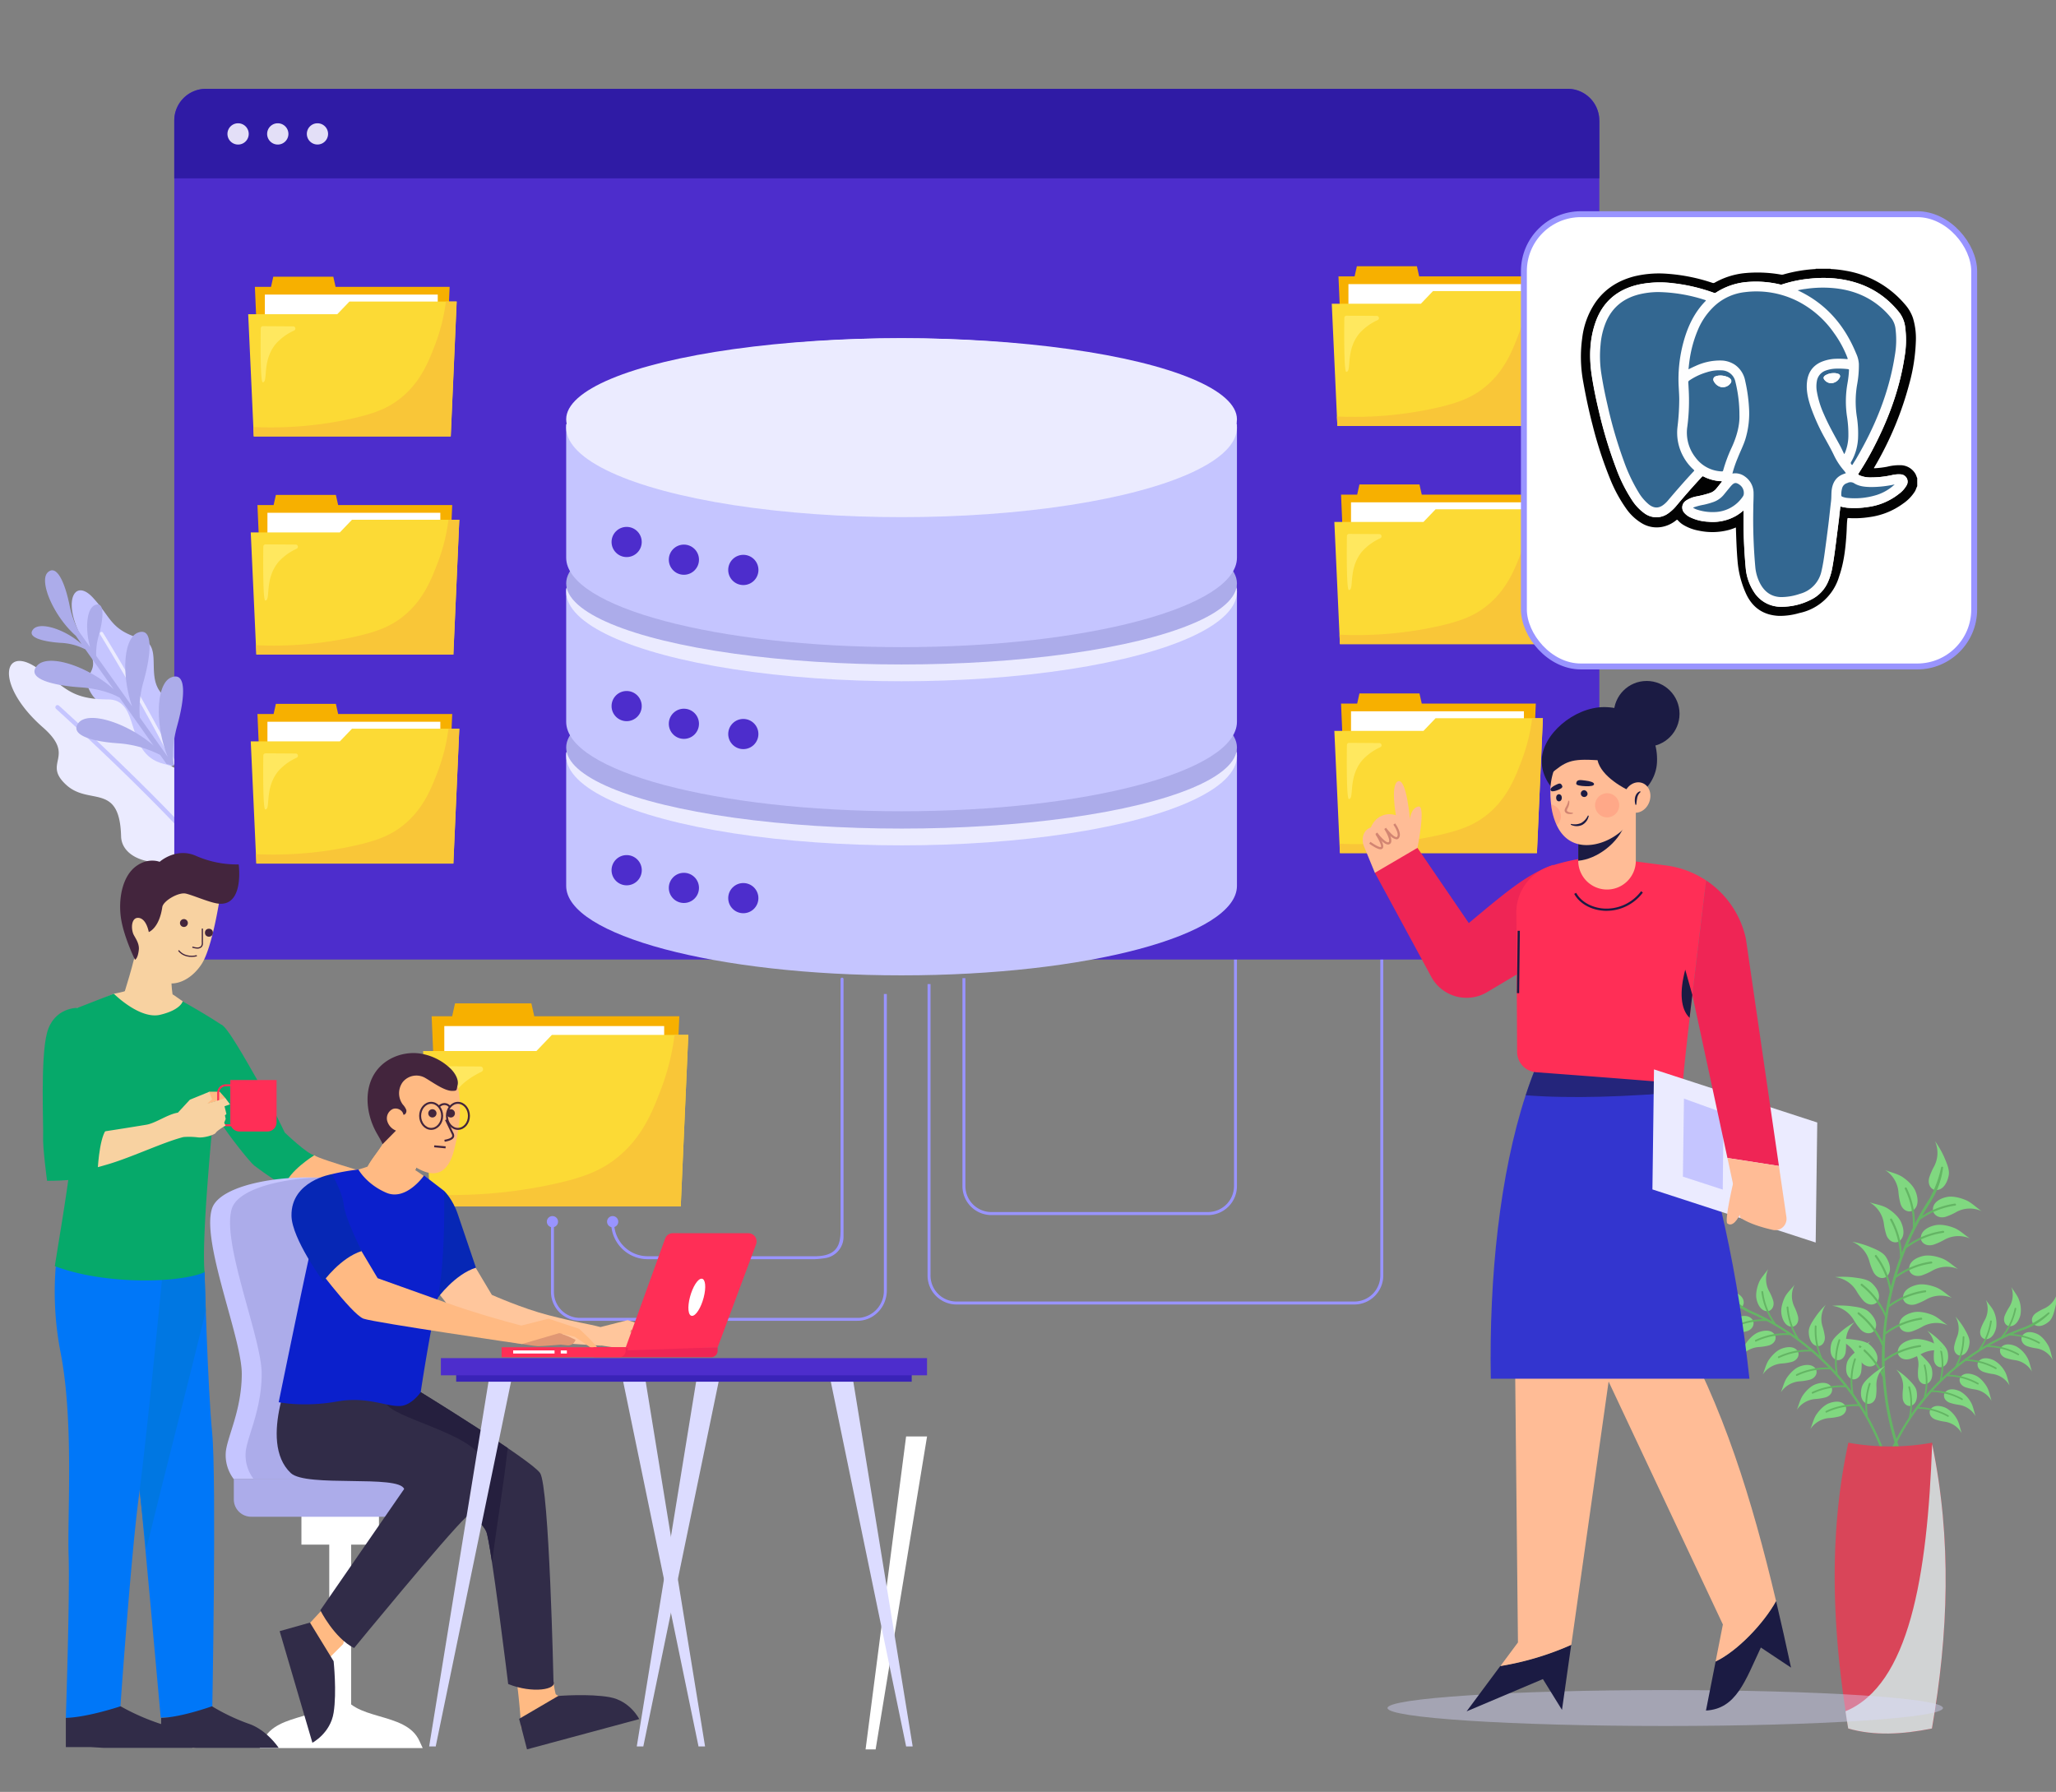 <svg xmlns="http://www.w3.org/2000/svg" viewBox="0 0 1044 909.9"><rect x="0" y="0" width="1044" height="909.9" fill="#808080" stroke="none"/><defs><style>.cls-1{isolation:isolate;}.cls-2{fill:#c5c5ff;}.cls-3{fill:#ebebff;}.cls-4{fill:#80d880;}.cls-5{fill:#64b564;}.cls-6{fill:#d94559;}.cls-7,.cls-9{mix-blend-mode:multiply;}.cls-8{fill:#d1d3d4;}.cls-9{fill:#d9d9ff;opacity:0.4;}.cls-10{fill:#9994ff;}.cls-11{fill:#4d2dcc;}.cls-12{fill:#2f1ba5;}.cls-13{fill:#e3dff7;}.cls-14{fill:#acacea;}.cls-15{fill:#f7b000;}.cls-16,.cls-29{fill:#fff;}.cls-17{fill:#fcda35;}.cls-18{fill:#f9c638;}.cls-19{fill:#ffe85f;}.cls-20{fill:#ffbc96;}.cls-21{fill:#ef2555;}.cls-22{fill:#d28572;}.cls-23,.cls-25{fill:#1b1b43;}.cls-24{fill:#3335cf;}.cls-25{opacity:0.6;}.cls-26{fill:#ff2e56;}.cls-27{fill:#102048;}.cls-28{fill:#fe5b52;opacity:0.2;}.cls-29{stroke:#9994ff;stroke-width:3px;}.cls-29,.cls-41,.cls-48,.cls-49{stroke-miterlimit:10;}.cls-30{fill:#020202;}.cls-31{fill:#fefefe;}.cls-32{fill:#336791;}.cls-33{fill:#ffba83;}.cls-34{fill:#06a96a;}.cls-35{fill:#ffc69c;}.cls-36{fill:#e09774;}.cls-37{fill:#0627b5;}.cls-38{fill:#312c48;}.cls-39{fill:#251f3e;}.cls-40{fill:#43253d;}.cls-41,.cls-48,.cls-49{fill:none;}.cls-41,.cls-49{stroke:#43253d;}.cls-42{fill:#0b20cc;}.cls-43{fill:#dcdcff;}.cls-44{fill:#3923b7;}.cls-45{fill:#0077f8;}.cls-46{fill:#0077e2;}.cls-47{fill:#f8d2a1;}.cls-48{stroke:#ff2e56;}.cls-49{stroke-width:0.61px;}</style></defs><title>postgresql</title><g class="cls-1"><g id="Layer_1" data-name="Layer 1"><path class="cls-2" d="M43.76,327.7c9.67,15.16-4.41,13.14,2.62,24.53,6.41,10.38,20.49,4.78,15.06,25.45-1.19,4.53,1.38,8.65,5.65,11.41a18.19,18.19,0,0,0,20.9-.64c.47-.34.92-.71,1.36-1.09a18.55,18.55,0,0,0,6.11-17.21c-1-5.68-3.55-11.63-9.71-15.14-14.45-8.24-1.29-26.88-14.2-30.68C56,319.73,56.69,313.81,47.2,303.5,37.14,292.57,30.67,307.16,43.76,327.7Z"></path><path class="cls-3" d="M50.83,322.16c.27.43,22.47,36.47,37.16,66.29.47-.34.92-.71,1.36-1.09-14.74-29.84-36.8-65.66-37.07-66.1a.85.85,0,0,0-1.45.9Z"></path><path class="cls-3" d="M21.75,369.32c17.37,15.24-.73,17.81,12,29.34,11.64,10.51,27-1.47,27.74,26,.16,6,4.81,10.18,11.08,12.05a23.39,23.39,0,0,0,25.57-8.3c.45-.59.88-1.2,1.28-1.84a23.8,23.8,0,0,0,1.36-23.43c-3.22-6.67-8.56-13.09-17.43-15.21-20.8-5-11.25-32.71-28.56-32.77-20.88-.07-22.12-7.65-37.54-17C.94,328.34-1.8,348.68,21.75,369.32Z"></path><path class="cls-2" d="M28.48,359.94c.48.44,40.84,36.95,69.7,68.48.45-.59.88-1.2,1.28-1.84-28.92-31.53-69-67.83-69.52-68.26a1.09,1.09,0,0,0-1.46,1.62Z"></path><path class="cls-4" d="M1008.39,680c3.17,0,4.72-3.46,5.23-5.86a14.9,14.9,0,0,0-1-7.78c-.9-2.29-2.93-4.26-4.25-6.32a11.81,11.81,0,0,1-.63,10.44,26.24,26.24,0,0,0-2,4.45C1004.8,677.92,1006.58,680,1008.39,680Z"></path><path class="cls-4" d="M995.71,688.28c3.14-.43,4.2-4.08,4.38-6.52s-1.58-5.22-2.78-7.36a38,38,0,0,0-4.39-5.89,11.84,11.84,0,0,1,.8,10.43,25.82,25.82,0,0,0-1.41,4.69C991.87,686.73,993.91,688.52,995.71,688.28Z"></path><path class="cls-4" d="M986.49,694.07c2.92-1.24,3-5,2.52-7.44s-2.89-4.63-4.61-6.38a37.35,37.35,0,0,0-5.78-4.53,11.82,11.82,0,0,1,3.51,9.86,24.89,24.89,0,0,0-.13,4.88C982.38,693.57,984.82,694.77,986.49,694.07Z"></path><path class="cls-4" d="M978.45,702.65c2.93-1.23,3-5,2.53-7.44s-2.9-4.62-4.61-6.38a38.47,38.47,0,0,0-5.78-4.53,11.84,11.84,0,0,1,3.5,9.86,25.8,25.8,0,0,0-.13,4.89C974.35,702.16,976.78,703.36,978.45,702.65Z"></path><path class="cls-4" d="M970.66,713.74c2.93-1.23,3-5,2.53-7.44s-2.9-4.62-4.61-6.38a38.47,38.47,0,0,0-5.78-4.53,11.84,11.84,0,0,1,3.5,9.86,25.8,25.8,0,0,0-.13,4.89C966.56,713.25,969,714.44,970.66,713.74Z"></path><path class="cls-4" d="M1020.4,673.42c3.17.17,4.88-3.22,5.51-5.59a14.66,14.66,0,0,0-.68-7.77c-.79-2.32-2.7-4.45-3.92-6.58a11.8,11.8,0,0,1-1.14,10.4,25.89,25.89,0,0,0-2.25,4.34C1016.92,671.19,1018.59,673.33,1020.4,673.42Z"></path><path class="cls-4" d="M1027,678.12c1.92-2.61,5.54-1.71,7.71-.63s4.1,3.54,5.32,5.7,1.57,5.09,2.37,7.46a11.41,11.41,0,0,0-8.46-6,24.23,24.23,0,0,1-4.67-1.11C1026.4,682.35,1025.89,679.61,1027,678.12Z"></path><path class="cls-4" d="M1016.08,684.29c1.93-2.52,5.62-1.62,7.83-.56a14.61,14.61,0,0,1,5.46,5.57c1.26,2.1,1.63,4.94,2.46,7.25a11.79,11.79,0,0,0-8.65-5.89,26.55,26.55,0,0,1-4.76-1.11C1015.51,688.38,1015,685.73,1016.08,684.29Z"></path><path class="cls-4" d="M1004.69,691.32c1.94-2.51,5.63-1.62,7.84-.55a14.65,14.65,0,0,1,5.46,5.56c1.26,2.11,1.63,4.94,2.46,7.25a11.86,11.86,0,0,0-8.65-5.89,24.94,24.94,0,0,1-4.76-1.11C1004.13,695.42,1003.59,692.76,1004.69,691.32Z"></path><path class="cls-4" d="M995.58,699.15c1.93-2.52,5.63-1.62,7.84-.56s4.19,3.46,5.45,5.57,1.64,4.94,2.46,7.25a11.79,11.79,0,0,0-8.64-5.89,25.84,25.84,0,0,1-4.77-1.12C995,703.24,994.47,700.58,995.58,699.15Z"></path><path class="cls-4" d="M987.64,707.08c1.91-2.49,5.55-1.6,7.73-.55a14.41,14.41,0,0,1,5.38,5.49c1.25,2.07,1.62,4.87,2.43,7.15a11.67,11.67,0,0,0-8.53-5.81,25.27,25.27,0,0,1-4.7-1.1C987.08,711.12,986.55,708.49,987.64,707.08Z"></path><path class="cls-4" d="M980.38,715.53c1.93-2.51,5.63-1.61,7.83-.55a14.51,14.51,0,0,1,5.46,5.56c1.26,2.11,1.64,5,2.46,7.25a11.8,11.8,0,0,0-8.65-5.88,25.74,25.74,0,0,1-4.76-1.12C979.81,719.63,979.27,717,980.38,715.53Z"></path><path class="cls-4" d="M1032.88,672.57c2.56,1.88,5.86,0,7.68-1.64s2.49-4.86,3.11-7.23a37.89,37.89,0,0,0,.94-7.29,11.85,11.85,0,0,1-6.68,8.07,25.1,25.1,0,0,0-4.26,2.39C1031.2,668.79,1031.42,671.5,1032.88,672.57Z"></path><path class="cls-5" d="M1028.59,674.86l.22-.08,0,0a33.09,33.09,0,0,0,11.8-7.71c.38-.39-.23-.89-.64-.54a45.4,45.4,0,0,1-11.59,7.22c-3.63,1.28-7.19,2.75-10.68,4.38a33,33,0,0,0,6.11-13.55c.11-.53-.72-.68-.83-.14a32.11,32.11,0,0,1-6.93,14.44.53.53,0,0,0-.06.1q-5,2.43-9.7,5.3A32.92,32.92,0,0,0,1011.4,671a.42.42,0,0,0-.83-.15,32.25,32.25,0,0,1-6.05,14.56,118.17,118.17,0,0,0-10.17,7.2,33.21,33.21,0,0,0,3.11-13.7c0-.54-.83-.45-.84.09a32,32,0,0,1-3.88,14.92c-1,.86-2.09,1.72-3.11,2.62q-1.82,1.61-3.57,3.29a33.07,33.07,0,0,0-.33-15.26c-.14-.52-.93-.22-.79.3a32.27,32.27,0,0,1,0,16q-3.63,3.57-6.92,7.43a33.15,33.15,0,0,0-.36-15.15c-.14-.53-.92-.23-.79.29a32.08,32.08,0,0,1,0,16,.92.92,0,0,0,0,.16c-2.26,2.74-4.41,5.57-6.42,8.49a33.19,33.19,0,0,0-.6-13.88c-.14-.52-.92-.22-.79.3a32.09,32.09,0,0,1,.17,15.4A117.88,117.88,0,0,0,952.35,760c-.16.7.95.89,1.1.19a117.68,117.68,0,0,1,19.74-44c.23-.31.47-.6.7-.9A32.1,32.1,0,0,1,989,719.41c.47.26.83-.5.36-.76a33,33,0,0,0-14.82-4.16c2-2.64,4.09-5.21,6.31-7.66h0a31.81,31.81,0,0,1,15.27,4.07c.47.27.83-.49.36-.76A32.5,32.5,0,0,0,981.56,706c2.28-2.48,4.65-4.87,7.13-7.14h0a32.31,32.31,0,0,1,15.48,4.13c.47.26.83-.5.36-.76a33.06,33.06,0,0,0-14.94-4.17q4.14-3.71,8.6-7a32.23,32.23,0,0,1,15.09,4.12c.47.26.83-.5.36-.77a33.1,33.1,0,0,0-14.36-4.14c2.28-1.64,4.59-3.23,7-4.71q1.34-.83,2.7-1.62a.42.42,0,0,0,.23.07,32.27,32.27,0,0,1,15.47,4.13c.48.27.83-.5.36-.76a33.07,33.07,0,0,0-14.78-4.16q4.92-2.78,10.09-5.08a32.09,32.09,0,0,1,14.91,4.1c.47.27.83-.49.36-.76a33,33,0,0,0-13.53-4.09q3.17-1.35,6.41-2.51Z"></path><path class="cls-4" d="M964.49,630.18c3.15-2.4,2.06-7,.75-9.77s-4.32-5.33-6.94-6.91-6.11-2-9-3a14.74,14.74,0,0,1,7.29,10.82,32.47,32.47,0,0,0,1.35,6C959.38,630.85,962.7,631.55,964.49,630.18Z"></path><path class="cls-4" d="M958.21,648c2.79-2.8,1.08-7.22-.59-9.78s-5.53-4-8.33-5.18a46.93,46.93,0,0,0-8.81-2.51,14.72,14.72,0,0,1,8.69,9.73,31.85,31.85,0,0,0,2.16,5.7C953.24,649.37,956.61,649.6,958.21,648Z"></path><path class="cls-4" d="M953.46,660.72c2-3.44-.85-7.25-3.13-9.29s-6.37-2.39-9.4-2.82a46.62,46.62,0,0,0-9.15-.12,14.72,14.72,0,0,1,10.93,7.12,32.15,32.15,0,0,0,3.57,4.94C949,663.34,952.33,662.68,953.46,660.72Z"></path><path class="cls-4" d="M952,675.3c2-3.43-.84-7.25-3.13-9.28s-6.37-2.39-9.39-2.82a47.51,47.51,0,0,0-9.16-.13,14.73,14.73,0,0,1,10.93,7.12,32.34,32.34,0,0,0,3.57,4.94C947.55,677.92,950.87,677.27,952,675.3Z"></path><path class="cls-4" d="M952.67,692.19c2-3.44-.85-7.25-3.13-9.28s-6.37-2.39-9.4-2.83A46.61,46.61,0,0,0,931,680a14.75,14.75,0,0,1,10.93,7.12,31.68,31.68,0,0,0,3.57,4.94C948.23,694.81,951.55,694.15,952.67,692.19Z"></path><path class="cls-4" d="M971.43,614.59c3.26-2.24,2.39-6.89,1.22-9.72s-4-5.46-6.55-7.17-6-2.37-8.86-3.56A14.72,14.72,0,0,1,964,605.31a32,32,0,0,0,1.06,6C966.29,615,969.56,615.87,971.43,614.59Z"></path><path class="cls-4" d="M981.51,614.26c-.08-4,4.19-5.89,7.16-6.46s6.74.41,9.59,1.62,5.4,3.86,8,5.6a14.23,14.23,0,0,0-12.93.45,30,30,0,0,1-5.47,2.43C984.13,618.89,981.55,616.57,981.51,614.26Z"></path><path class="cls-4" d="M975.37,628.63c0-4,4.35-5.86,7.34-6.48s6.79.25,9.62,1.38,5.36,3.66,7.93,5.32a14.76,14.76,0,0,0-13,.71,30.81,30.81,0,0,1-5.56,2.5C977.91,633.12,975.36,630.89,975.37,628.63Z"></path><path class="cls-4" d="M969.42,644.21c0-4,4.35-5.86,7.34-6.48s6.78.25,9.62,1.38,5.36,3.66,7.93,5.32a14.75,14.75,0,0,0-13,.72,31.85,31.85,0,0,1-5.56,2.5C972,648.7,969.41,646.48,969.42,644.21Z"></path><path class="cls-4" d="M966.31,658.87c0-4,4.35-5.86,7.34-6.49s6.78.25,9.62,1.39,5.36,3.66,7.93,5.32a14.72,14.72,0,0,0-13,.71,31.52,31.52,0,0,1-5.56,2.5C968.85,663.35,966.3,661.13,966.31,658.87Z"></path><path class="cls-4" d="M964.44,672.74c0-3.91,4.3-5.79,7.25-6.4s6.69.25,9.49,1.36,5.29,3.61,7.82,5.25a14.53,14.53,0,0,0-12.85.71,31,31,0,0,1-5.49,2.46C967,677.16,964.44,675,964.44,672.74Z"></path><path class="cls-4" d="M963.65,686.61c0-4,4.35-5.86,7.35-6.48s6.78.25,9.62,1.38,5.36,3.66,7.93,5.32a14.75,14.75,0,0,0-13,.71A31.12,31.12,0,0,1,970,690C966.2,691.1,963.65,688.87,963.65,686.61Z"></path><path class="cls-4" d="M983.15,604.3c4-.08,5.79-4.44,6.37-7.45s-1.22-6.69-2.39-9.51a47.43,47.43,0,0,0-4.59-7.92,14.74,14.74,0,0,1-.51,13,32.17,32.17,0,0,0-2.41,5.6C978.62,601.83,980.89,604.34,983.15,604.3Z"></path><path class="cls-5" d="M980.63,609.82a2.13,2.13,0,0,1,.16-.25s0,0,0-.05a41.06,41.06,0,0,0,5.86-16.58c.08-.67-.9-.7-1-.05a56.74,56.74,0,0,1-6,15.94,141.24,141.24,0,0,0-7.26,12.42,41.26,41.26,0,0,0-4.21-18,.52.52,0,0,0-.93.48,40.09,40.09,0,0,1,4.06,19.56.68.68,0,0,0,0,.15q-3.09,6.17-5.59,12.59a41.26,41.26,0,0,0-5-17c-.32-.59-1.25-.11-.93.48a40,40,0,0,1,5,19,148.11,148.11,0,0,0-4.62,14.84,41.17,41.17,0,0,0-7.29-15.92c-.4-.54-1.17.17-.77.71a40,40,0,0,1,7.46,17.73c-.38,1.64-.78,3.29-1.11,4.94-.39,2-.73,4-1,6a41.22,41.22,0,0,0-11.88-14.86c-.53-.42-1.09.47-.56.88a40.1,40.1,0,0,1,12.15,15.85q-.89,6.27-1.23,12.6A41.29,41.29,0,0,0,944,666.45c-.52-.41-1.08.48-.55.89a40.07,40.07,0,0,1,12.15,15.86.4.4,0,0,0,.12.16q-.27,6.63.06,13.27a41.22,41.22,0,0,0-11.1-13.29c-.53-.42-1.08.47-.56.89A40.08,40.08,0,0,1,956,699.36a146.73,146.73,0,0,0,13.56,52.52c.38.82,1.62.17,1.24-.64A146.58,146.58,0,0,1,957,692.71c0-.48,0-1,0-1.42A40.1,40.1,0,0,1,975.1,684c.66-.1.44-1.12-.22-1A41.27,41.27,0,0,0,957,690c0-4.13.12-8.26.46-12.37h0a39.65,39.65,0,0,1,18.2-7.53c.67-.09.45-1.12-.22-1a40.71,40.71,0,0,0-17.88,7.2c.38-4.17.92-8.33,1.66-12.46h0a40.28,40.28,0,0,1,18.46-7.63c.67-.09.45-1.12-.22-1a41.11,41.11,0,0,0-17.95,7.18q1.29-6.79,3.21-13.46a40.11,40.11,0,0,1,18.07-7.35c.67-.09.44-1.12-.22-1a41.12,41.12,0,0,0-17.36,6.76c1-3.35,2.1-6.68,3.35-9.95.46-1.22.94-2.44,1.44-3.64a.52.52,0,0,0,.28-.11A40.16,40.16,0,0,1,986.81,626c.67-.1.45-1.12-.22-1a41.24,41.24,0,0,0-17.8,7.07q2.78-6.48,6.16-12.68a40.16,40.16,0,0,1,17.88-7.21c.66-.1.44-1.12-.22-1a41.09,41.09,0,0,0-16.51,6.19q2.11-3.74,4.46-7.34Z"></path><path class="cls-4" d="M909.71,673.69c-3.39-.23-4.79-4.06-5.16-6.66s.58-5.86,1.71-8.23,3.44-4.33,5-6.44a12.66,12.66,0,0,0-.11,11.21,27.06,27.06,0,0,1,1.84,4.9C913.69,671.75,911.65,673.82,909.71,673.69Z"></path><path class="cls-4" d="M922.65,683.5c-3.33-.69-4.19-4.67-4.2-7.3s2.08-5.46,3.52-7.65a40.44,40.44,0,0,1,5.13-6,12.63,12.63,0,0,0-1.63,11.09,28,28,0,0,1,1.15,5.11C926.86,682.13,924.55,683.89,922.65,683.5Z"></path><path class="cls-4" d="M932.07,690.37c-3-1.53-2.82-5.6-2.14-8.14s3.43-4.72,5.4-6.47a41,41,0,0,1,6.51-4.42,12.7,12.7,0,0,0-4.48,10.28,27,27,0,0,1-.22,5.24C936.5,690.15,933.81,691.25,932.07,690.37Z"></path><path class="cls-4" d="M940,700.14c-3-1.53-2.82-5.6-2.14-8.14s3.43-4.72,5.4-6.47a41,41,0,0,1,6.51-4.42,12.7,12.7,0,0,0-4.48,10.28,27,27,0,0,1-.22,5.24C944.45,699.92,941.75,701,940,700.14Z"></path><path class="cls-4" d="M947.52,712.57c-3-1.53-2.82-5.6-2.14-8.14s3.43-4.72,5.4-6.47a40.25,40.25,0,0,1,6.51-4.41,12.67,12.67,0,0,0-4.48,10.27,27,27,0,0,1-.22,5.24C952,712.35,949.26,713.45,947.52,712.57Z"></path><path class="cls-4" d="M897.36,665.79c-3.4-.06-5-3.81-5.47-6.39s.3-5.83,1.31-8.25,3.21-4.56,4.67-6.74a12.65,12.65,0,0,0,.44,11.2,26.79,26.79,0,0,1,2.08,4.8C901.25,663.66,899.31,665.82,897.36,665.79Z"></path><path class="cls-4" d="M890,670.32c-1.86-2.93-5.8-2.24-8.19-1.25s-4.65,3.48-6.12,5.7-2,5.32-3.08,7.8a12.22,12.22,0,0,1,9.49-5.8,25.56,25.56,0,0,0,5.07-.84C890.28,674.88,891,672,890,670.32Z"></path><path class="cls-4" d="M901.18,677.72c-1.89-2.83-5.9-2.15-8.34-1.18s-4.75,3.39-6.25,5.55-2.11,5.16-3.17,7.56a12.7,12.7,0,0,1,9.69-5.65,27.32,27.32,0,0,0,5.17-.83C901.47,682.14,902.25,679.34,901.18,677.72Z"></path><path class="cls-4" d="M912.82,686.08c-1.88-2.83-5.9-2.14-8.34-1.17s-4.74,3.39-6.24,5.54-2.12,5.16-3.17,7.56a12.62,12.62,0,0,1,9.68-5.64,28.16,28.16,0,0,0,5.17-.84C913.12,690.5,913.89,687.7,912.82,686.08Z"></path><path class="cls-4" d="M922,695.12c-1.88-2.83-5.9-2.14-8.34-1.17s-4.74,3.39-6.24,5.54-2.12,5.16-3.17,7.56a12.62,12.62,0,0,1,9.68-5.64,28.16,28.16,0,0,0,5.17-.84C922.28,699.54,923.05,696.74,922,695.12Z"></path><path class="cls-4" d="M929.87,704.19c-1.85-2.79-5.81-2.12-8.22-1.16s-4.68,3.34-6.16,5.47-2.09,5.09-3.13,7.46a12.47,12.47,0,0,1,9.55-5.57,27.27,27.27,0,0,0,5.1-.83C930.17,708.55,930.93,705.79,929.87,704.19Z"></path><path class="cls-4" d="M937,713.77c-1.88-2.83-5.89-2.15-8.33-1.18s-4.75,3.39-6.25,5.55-2.11,5.15-3.17,7.56a12.68,12.68,0,0,1,9.69-5.65,26.68,26.68,0,0,0,5.17-.84C937.3,718.19,938.08,715.39,937,713.77Z"></path><path class="cls-4" d="M884.09,664c-2.88,1.82-6.26-.45-8.09-2.33s-2.3-5.38-2.79-8a40.34,40.34,0,0,1-.45-7.85,12.62,12.62,0,0,0,6.53,9.11,27,27,0,0,1,4.37,2.88C886.16,660,885.73,662.91,884.09,664Z"></path><path class="cls-5" d="M888.5,666.72l-.23-.11,0,0a35.27,35.27,0,0,1-12-9.11c-.38-.44.31-.93.73-.53a48.37,48.37,0,0,0,11.85,8.58q5.67,2.46,11.08,5.48a35.47,35.47,0,0,1-5.52-14.94.45.45,0,0,1,.9-.1,34.39,34.39,0,0,0,6.34,16,.22.22,0,0,1,0,.11q5.13,3,10,6.39a35.43,35.43,0,0,1-4.43-14.58.45.45,0,0,1,.9-.09,34.46,34.46,0,0,0,5.38,16,125,125,0,0,1,10.34,8.46,35.56,35.56,0,0,1-2.31-14.87c0-.58.92-.43.89.15a34.39,34.39,0,0,0,3,16.24c1.05,1,2.11,2,3.13,3,1.22,1.23,2.41,2.5,3.57,3.78a35.41,35.41,0,0,1,1.49-16.28c.19-.55,1-.17.82.37a34.55,34.55,0,0,0-1.22,17.12c2.4,2.71,4.69,5.54,6.84,8.45A35.5,35.5,0,0,1,941.54,690c.19-.55,1-.17.82.37a34.55,34.55,0,0,0-1.22,17.12.54.54,0,0,1,0,.18q3.33,4.63,6.23,9.55A35.55,35.55,0,0,1,949,702.46c.19-.55,1-.17.82.37a34.53,34.53,0,0,0-1.32,16.45,126.26,126.26,0,0,1,15.12,44.09c.11.77-1.08.89-1.19.13A126.18,126.18,0,0,0,944.63,715c-.21-.34-.45-.67-.67-1a34.45,34.45,0,0,0-16.42,3.27c-.53.25-.85-.59-.33-.84a35.45,35.45,0,0,1,16.15-3.34c-1.94-3-4-5.87-6.18-8.66h0a34,34,0,0,0-16.62,3.22c-.53.25-.85-.59-.33-.84a34.85,34.85,0,0,1,16.23-3.29q-3.36-4.23-7.08-8.15h0a34.37,34.37,0,0,0-16.85,3.26c-.52.24-.85-.6-.33-.84a35.31,35.31,0,0,1,16.27-3.35q-4.14-4.26-8.66-8.13a34.42,34.42,0,0,0-16.44,3.28c-.52.24-.85-.6-.33-.84a35.34,35.34,0,0,1,15.66-3.36c-2.31-1.93-4.67-3.8-7.11-5.56-.91-.65-1.84-1.3-2.76-1.93a.44.44,0,0,1-.25.06,34.48,34.48,0,0,0-16.85,3.26c-.53.25-.85-.59-.33-.84A35.31,35.31,0,0,1,907.49,677q-5.06-3.35-10.41-6.19a34.63,34.63,0,0,0-16.24,3.28c-.52.25-.85-.59-.32-.84a35.12,35.12,0,0,1,14.76-3.36c-2.19-1.12-4.41-2.18-6.67-3.16Z"></path><path class="cls-6" d="M987.46,821.84c-.09,1.81-.2,3.62-.31,5.42q-.3,4.68-.71,9.34c-.16,1.83-.33,3.66-.52,5.48-.3,3.15-.65,6.31-1,9.46-.23,1.85-.45,3.69-.7,5.54q-1.37,10.3-3.16,20.63c-14.91,3-29.28,3.82-42.51,0-.48-2.93-.95-5.85-1.39-8.76-.74-4.86-1.42-9.7-2-14.53-.24-1.88-.47-3.76-.67-5.64q-.56-4.78-1-9.55-.26-2.79-.48-5.57c-.25-3.14-.48-6.26-.66-9.39-.12-1.82-.21-3.65-.29-5.48-1.38-29.61.45-58.39,6.5-86.21a119.76,119.76,0,0,0,42.51,0c0,.24.1.47.13.71A347.24,347.24,0,0,1,987.46,821.84Z"></path><g class="cls-7"><path class="cls-8" d="M981,877.7c-14.91,3-29.28,3.83-42.51,0-.49-2.92-1-5.83-1.39-8.75,32.22-13.35,41.63-68.14,44-135.66C991.19,781.88,989.32,829.91,981,877.7Z"></path></g><path class="cls-9" d="M704.55,867.31c0-5,63.15-9.12,141.06-9.12s141,4.08,141,9.12-63.15,9.12-141,9.12S704.55,872.35,704.55,867.31Z"></path><path class="cls-10" d="M413.66,639.4H328.87a18.52,18.52,0,0,1-18.52-18.51h0a.75.75,0,0,1,.75-.75h0a.74.74,0,0,1,.75.75h0a17,17,0,0,0,17,17h84.79l.9,0c11.12-.3,12.3-6.52,12.3-13.53V497.18a.74.74,0,0,1,.74-.75h0a.74.74,0,0,1,.75.75V628a10.93,10.93,0,0,1-9,10.8A47.47,47.47,0,0,1,413.66,639.4Z"></path><path class="cls-10" d="M435.34,670.68H294.47a14.7,14.7,0,0,1-14.7-14.7V621.14h1.5V656a13.2,13.2,0,0,0,13.2,13.2H435.34c.31,0,.62,0,.92,0a13.7,13.7,0,0,0,12.55-13.82V504.74h1.5V655.28c0,8-6,14.85-13.95,15.37Z"></path><path class="cls-10" d="M613.41,617h-110a14.72,14.72,0,0,1-14.7-14.7V496.69h1.5V602.26a13.21,13.21,0,0,0,13.2,13.2h110a13.22,13.22,0,0,0,13.2-13.2V421.41a14.72,14.72,0,0,1,14.69-14.7h45.37v1.5H641.3a13.21,13.21,0,0,0-13.2,13.2V602.26A14.72,14.72,0,0,1,613.41,617Z"></path><path class="cls-10" d="M687.7,662.4h-202A14.72,14.72,0,0,1,471,647.7v-148h1.5v148a13.21,13.21,0,0,0,13.2,13.2h202a13.21,13.21,0,0,0,13.2-13.2V442h1.5V647.7A14.72,14.72,0,0,1,687.7,662.4Z"></path><path class="cls-10" d="M283.36,620.35a2.84,2.84,0,1,1-2.84-2.84A2.84,2.84,0,0,1,283.36,620.35Z"></path><path class="cls-10" d="M313.94,620.35a2.84,2.84,0,1,1-2.84-2.84A2.84,2.84,0,0,1,313.94,620.35Z"></path><path class="cls-10" d="M704.49,442a2.84,2.84,0,1,1-2.84-2.84A2.84,2.84,0,0,1,704.49,442Z"></path><path class="cls-10" d="M720.5,442a2.84,2.84,0,1,1-2.84-2.84A2.84,2.84,0,0,1,720.5,442Z"></path><path class="cls-10" d="M736.51,442a2.84,2.84,0,1,1-2.84-2.84A2.84,2.84,0,0,1,736.51,442Z"></path><path class="cls-10" d="M689.51,407.46a2.84,2.84,0,1,1-2.84-2.84A2.84,2.84,0,0,1,689.51,407.46Z"></path><path class="cls-11" d="M812.13,61.18v410A16.1,16.1,0,0,1,796,487.24H104.62A16.11,16.11,0,0,1,88.5,471.13V61.18A16.08,16.08,0,0,1,104.62,45.1H796a16.08,16.08,0,0,1,16.09,16.08"></path><path class="cls-12" d="M812.12,61.19V90.55H88.49V61.19A16.1,16.1,0,0,1,104.6,45.1H796a16.09,16.09,0,0,1,16.08,16.09Z"></path><path class="cls-13" d="M126.3,68a5.4,5.4,0,1,1-5.4-5.4,5.4,5.4,0,0,1,5.4,5.4Z"></path><path class="cls-13" d="M146.45,68a5.4,5.4,0,1,1-5.4-5.4,5.4,5.4,0,0,1,5.4,5.4Z"></path><path class="cls-13" d="M166.59,68a5.39,5.39,0,1,1-5.39-5.4,5.39,5.39,0,0,1,5.39,5.4Z"></path><path class="cls-2" d="M287.5,382.18v67.66c0,25.09,76.25,45.43,170.3,45.43s170.3-20.34,170.3-45.43V382.18Z"></path><ellipse class="cls-3" cx="457.8" cy="383.83" rx="170.3" ry="45.43"></ellipse><ellipse class="cls-14" cx="457.8" cy="379.57" rx="170.3" ry="41.17"></ellipse><path class="cls-11" d="M310.54,441.87a7.67,7.67,0,1,0,7.66-7.66A7.66,7.66,0,0,0,310.54,441.87Z"></path><circle class="cls-11" cx="347.27" cy="450.86" r="7.66"></circle><circle class="cls-11" cx="377.44" cy="456.06" r="7.66"></circle><path class="cls-2" d="M287.5,298.85v67.66c0,25.09,76.25,45.43,170.3,45.43s170.3-20.34,170.3-45.43V298.85Z"></path><ellipse class="cls-3" cx="457.8" cy="300.5" rx="170.3" ry="45.43"></ellipse><ellipse class="cls-14" cx="457.8" cy="296.24" rx="170.3" ry="41.17"></ellipse><circle class="cls-11" cx="318.2" cy="358.54" r="7.66"></circle><circle class="cls-11" cx="347.27" cy="367.53" r="7.66"></circle><circle class="cls-11" cx="377.44" cy="372.73" r="7.66"></circle><path class="cls-2" d="M287.5,215.52v67.67c0,25.09,76.25,45.42,170.3,45.42s170.3-20.33,170.3-45.42V215.52Z"></path><ellipse class="cls-3" cx="457.8" cy="217.17" rx="170.3" ry="45.43"></ellipse><ellipse class="cls-3" cx="457.8" cy="212.91" rx="170.3" ry="41.17"></ellipse><circle class="cls-11" cx="318.2" cy="275.21" r="7.66"></circle><circle class="cls-11" cx="347.27" cy="284.2" r="7.66"></circle><path class="cls-11" d="M369.78,289.4a7.67,7.67,0,1,0,7.66-7.66A7.66,7.66,0,0,0,369.78,289.4Z"></path><polygon class="cls-15" points="271.29 516.04 269.82 509.49 231.06 509.49 229.59 516.04 219.18 516.04 222.55 594.97 341.58 594.97 344.95 516.04 271.29 516.04"></polygon><rect class="cls-16" x="225.61" y="521.02" width="111.64" height="62.31"></rect><polygon class="cls-17" points="280.23 525.51 272.38 533.7 214.85 533.7 218.46 612.62 345.67 612.62 349.51 525.51 280.23 525.51"></polygon><path class="cls-18" d="M342.52,525.51a118.06,118.06,0,0,1-6.76,27.27c-4.25,11.17-9.45,24.83-22.74,35.34-8,6.33-16.47,9.56-29.5,12.6a243,243,0,0,1-65.34,5.83l.27,6.07H345.67l3.84-87.11Z"></path><path class="cls-19" d="M243.89,541.55l-19.51-.13a1.41,1.41,0,0,0-1.41,1.39c-.1,6.67-.38,34.86,1.24,34.86,3.69,0-.79-13.78,8.61-25,3.16-3.77,7.86-6.59,11.68-8.44A1.41,1.41,0,0,0,243.89,541.55Z"></path><polygon class="cls-15" points="170.4 145.66 169.25 140.51 138.77 140.51 137.62 145.66 129.43 145.66 132.08 207.72 225.67 207.72 228.32 145.66 170.4 145.66"></polygon><rect class="cls-16" x="134.49" y="149.58" width="87.79" height="48.99"></rect><polygon class="cls-17" points="177.44 153.11 171.26 159.55 126.03 159.55 128.86 221.61 228.89 221.61 231.91 153.11 177.44 153.11"></polygon><path class="cls-18" d="M226.42,153.11a93.26,93.26,0,0,1-5.32,21.44c-3.34,8.78-7.43,19.53-17.88,27.79-6.29,5-12.95,7.52-23.2,9.91a191,191,0,0,1-51.38,4.58l.22,4.78h100l3-68.5Z"></path><path class="cls-19" d="M148.86,165.72l-15.34-.1a1.1,1.1,0,0,0-1.11,1.09c-.08,5.24-.3,27.41,1,27.41,2.9,0-.62-10.84,6.76-19.66a28.26,28.26,0,0,1,9.19-6.63A1.11,1.11,0,0,0,148.86,165.72Z"></path><polygon class="cls-15" points="171.71 256.47 170.56 251.32 140.08 251.32 138.93 256.47 130.73 256.47 133.38 318.52 226.98 318.52 229.63 256.47 171.71 256.47"></polygon><rect class="cls-16" x="135.8" y="260.38" width="87.79" height="48.99"></rect><polygon class="cls-17" points="178.74 263.91 172.57 270.35 127.33 270.35 130.17 332.41 230.2 332.41 233.22 263.91 178.74 263.91"></polygon><path class="cls-18" d="M227.72,263.91a92.92,92.92,0,0,1-5.31,21.45c-3.34,8.77-7.43,19.52-17.88,27.78-6.3,5-12.95,7.52-23.2,9.91A191,191,0,0,1,130,327.63l.22,4.78h100l3-68.5Z"></path><path class="cls-19" d="M150.17,276.53l-15.34-.11a1.12,1.12,0,0,0-1.12,1.1c-.07,5.24-.29,27.41,1,27.41,2.9,0-.63-10.84,6.76-19.66a28.29,28.29,0,0,1,9.19-6.64A1.11,1.11,0,0,0,150.17,276.53Z"></path><polygon class="cls-15" points="171.71 362.57 170.56 357.42 140.08 357.42 138.93 362.57 130.73 362.57 133.38 424.63 226.98 424.63 229.63 362.57 171.71 362.57"></polygon><rect class="cls-16" x="135.8" y="366.49" width="87.79" height="48.99"></rect><polygon class="cls-17" points="178.74 370.02 172.57 376.46 127.33 376.46 130.17 438.51 230.2 438.51 233.22 370.02 178.74 370.02"></polygon><path class="cls-18" d="M227.72,370a92.81,92.81,0,0,1-5.31,21.44c-3.34,8.78-7.43,19.52-17.88,27.79-6.3,5-12.95,7.52-23.2,9.91A191.85,191.85,0,0,1,130,433.74l.22,4.78h100l3-68.5Z"></path><path class="cls-19" d="M150.17,382.63l-15.34-.1a1.11,1.11,0,0,0-1.12,1.09c-.07,5.24-.29,27.41,1,27.41,2.9,0-.63-10.84,6.76-19.66a28.26,28.26,0,0,1,9.19-6.63A1.11,1.11,0,0,0,150.17,382.63Z"></path><polygon class="cls-15" points="720.63 140.35 719.48 135.2 689 135.2 687.84 140.35 679.65 140.35 682.3 202.41 775.9 202.41 778.55 140.35 720.63 140.35"></polygon><rect class="cls-16" x="684.71" y="144.27" width="87.79" height="48.99"></rect><polygon class="cls-17" points="727.66 147.79 721.49 154.24 676.25 154.24 679.09 216.29 779.11 216.29 782.14 147.79 727.66 147.79"></polygon><path class="cls-18" d="M776.64,147.8a92.36,92.36,0,0,1-5.32,21.44C768,178,763.9,188.76,753.44,197c-6.29,5-13,7.51-23.19,9.9a191,191,0,0,1-51.38,4.58l.22,4.78h100l3-68.49Z"></path><path class="cls-19" d="M699.09,160.41l-15.34-.1a1.11,1.11,0,0,0-1.12,1.09c-.07,5.24-.29,27.41,1,27.41,2.89,0-.63-10.84,6.76-19.66a28.15,28.15,0,0,1,9.19-6.63A1.11,1.11,0,0,0,699.09,160.41Z"></path><polygon class="cls-15" points="721.94 251.16 720.78 246 690.3 246 689.15 251.16 680.96 251.16 683.61 313.21 777.2 313.21 779.86 251.16 721.94 251.16"></polygon><rect class="cls-16" x="686.02" y="255.07" width="87.79" height="48.99"></rect><polygon class="cls-17" points="728.97 258.6 722.8 265.04 677.56 265.04 680.39 327.1 780.42 327.1 783.45 258.6 728.97 258.6"></polygon><path class="cls-18" d="M778,258.6A92.09,92.09,0,0,1,772.63,280c-3.34,8.78-7.43,19.53-17.88,27.79-6.29,5-13,7.52-23.19,9.91a191.07,191.07,0,0,1-51.38,4.58l.21,4.78h100l3-68.5Z"></path><path class="cls-19" d="M700.4,271.21l-15.34-.1a1.12,1.12,0,0,0-1.12,1.1c-.07,5.23-.3,27.4,1,27.4,2.9,0-.62-10.83,6.77-19.66a28.22,28.22,0,0,1,9.18-6.63A1.11,1.11,0,0,0,700.4,271.21Z"></path><polygon class="cls-15" points="721.94 357.26 720.78 352.11 690.3 352.11 689.15 357.26 680.96 357.26 683.61 419.32 777.2 419.32 779.86 357.26 721.94 357.26"></polygon><rect class="cls-16" x="686.02" y="361.18" width="87.79" height="48.99"></rect><polygon class="cls-17" points="728.97 364.7 722.8 371.14 677.56 371.14 680.39 433.2 780.42 433.2 783.45 364.7 728.97 364.7"></polygon><path class="cls-18" d="M778,364.7a92.33,92.33,0,0,1-5.32,21.45c-3.34,8.78-7.43,19.52-17.88,27.79-6.29,5-13,7.51-23.19,9.9a191.07,191.07,0,0,1-51.38,4.58l.21,4.78h100l3-68.5Z"></path><path class="cls-19" d="M700.4,377.32l-15.34-.1a1.11,1.11,0,0,0-1.12,1.09c-.07,5.24-.3,27.41,1,27.41,2.9,0-.62-10.84,6.77-19.66a28.26,28.26,0,0,1,9.18-6.64A1.1,1.1,0,0,0,700.4,377.32Z"></path><path class="cls-20" d="M719.76,430.53s4.42-21.75.51-21-4.33,6.43-4.33,6.43-1.68-20.4-5.87-19.28S708.81,414,708.81,414c-3.63-1.39-9.92-.55-12.71,6.15-3.68,1.24-4.86,5.22-3.77,8.94l5.82,14.16,9.68,5.54Z"></path><path class="cls-21" d="M788.68,439.1c-13.23,5-22.17,12.3-42.85,29.62l-26.07-38.19L698.15,443.2,726.77,496a20.38,20.38,0,0,0,28.37,7.79l33.54-20Z"></path><path class="cls-22" d="M701,431.25c-1.14,0-3-.93-5.74-2.87l.64-.91c4.59,3.21,5.31,2.61,5.31,2.61.45-.44-.88-3.51-2.74-6.32l.93-.61c1.24,1.87,4,6.38,2.59,7.73A1.36,1.36,0,0,1,701,431.25Z"></path><path class="cls-22" d="M704.85,428.83c-2.34,0-5.69-4.43-6.41-5.42l.91-.66c1.78,2.46,4.78,5.52,5.76,4.89a.59.59,0,0,0,.25-.41c.29-1.34-1.36-4.56-2.46-6.27l.91-.63c1.38,1.83,4,4.74,5.27,4.74a.41.41,0,0,0,.35-.18c1.06-1.44-1.08-5-1.91-6.13l.9-.67c.38.52,3.64,5.11,1.91,7.46a1.47,1.47,0,0,1-1.23.64h0a5.55,5.55,0,0,1-3.16-1.79,5.9,5.9,0,0,1,.52,3.07,1.69,1.69,0,0,1-.74,1.11A1.54,1.54,0,0,1,704.85,428.83Z"></path><path class="cls-23" d="M744.72,869l38.74-16.39,9.69,15.65,4.69-33.08a147.39,147.39,0,0,1-36,10.77Z"></path><path class="cls-20" d="M769.3,688.71c0,2.23,1.49,145.29,1.49,145.29l-8.91,12a147.39,147.39,0,0,0,36-10.77l21.39-151Z"></path><path class="cls-23" d="M901.86,813c-6.2,11.27-19.55,25.39-30.7,30.7l-4.9,24.89c15.37-.84,19.9-15,27.87-32l15.32,10.19Q905.78,829.64,901.86,813Z"></path><path class="cls-20" d="M901.86,813c-12.17-51.41-26.94-99.5-51.53-142.24L813,693.4c.93,2,61.85,131.49,61.85,131.49l-3.7,18.78C882.31,838.36,895.66,824.24,901.86,813Z"></path><path class="cls-24" d="M888.33,700.09H757c-.89-51.54,4.54-103.62,17.7-143.93,1.84-5.61,3.8-11,5.95-16.11l74,9.79c.55,1.47,1.09,3,1.61,4.47C872.2,598.52,882.61,647.36,888.33,700.09Z"></path><path class="cls-25" d="M856.24,554.31c-30.67,2.68-58.35,3.62-81.53,1.85,1.84-5.61,3.8-11,5.95-16.11l74,9.79C855.18,551.31,855.72,552.81,856.24,554.31Z"></path><path class="cls-26" d="M859.34,505.18c-2.79,23.82-5.09,44.55-4.74,45.28-1.74-.51-52.93-4.38-74.63-6a10.39,10.39,0,0,1-9.61-10.32l-.36-69.4a24.7,24.7,0,0,1,16.87-24.81,103.77,103.77,0,0,1,24.91-5l34.35,4.56a47.56,47.56,0,0,1,20.21,7.6C864.57,461.39,861.78,484.46,859.34,505.18Z"></path><polygon class="cls-27" points="854.65 551.06 854.41 551.06 854.22 550.89 854.63 550.46 854.63 549.91 854.63 550.45 855.01 550.06 855.03 550.08 854.63 550.48 854.65 551.06"></polygon><polygon class="cls-3" points="922.77 569.99 921.97 630.94 839.07 603.97 839.87 543.02 922.77 569.99"></polygon><polygon class="cls-2" points="875.2 565.12 874.78 604.06 854.55 597.48 855.08 557.85 875.2 565.12"></polygon><path class="cls-21" d="M886.52,476.63a47.69,47.69,0,0,0-20.18-29.57c-1.77,14.33-4.56,37.4-7,58.12L877.16,588l26.15,4.06Z"></path><path class="cls-20" d="M903.31,592.05,877.16,588l6.52,30.31c4,2.69,9.73,4.65,16.43,6.2a5.77,5.77,0,0,0,7-6.46Z"></path><path class="cls-20" d="M880.32,599.67s-4.89,20.37-3.16,21.61c5.21,3.72,10.43-15.09,10.43-15.09Z"></path><path class="cls-20" d="M830.64,411.43v25.64a14.62,14.62,0,1,1-29.24,0V411.43Z"></path><path class="cls-23" d="M825.19,418.42c-3.6,9.93-14.53,17.89-23.79,18.65V418.2Z"></path><circle class="cls-23" cx="836.15" cy="362.47" r="16.69"></circle><path class="cls-23" d="M841.39,387.13c-.67,13.37-14.34,23.47-29.61,23.47s-28.92-10.78-28.92-24.17,16.43-27.38,31.71-27.38S842.23,370.51,841.39,387.13Z"></path><path class="cls-20" d="M832.94,402c0,.41,0,.81,0,1.21a24.39,24.39,0,0,1-2.26,9.1,2,2,0,0,1-.18.42,28.72,28.72,0,0,1-6.68,8.83c-5.21,4.74-12,7.56-18.17,7.56a17.12,17.12,0,0,1-4.21-.49c-5-1.19-8.6-4.61-10.9-9.46a33.86,33.86,0,0,1-2.91-10.66,54.53,54.53,0,0,1-.38-6.51c0-1,0-1.9.11-2.84a32.71,32.71,0,0,1,1.43-7.24c3.31-10.46,11.6-17.88,21.33-17.88,11.33,0,20.74,10.08,22.53,23.31a26.63,26.63,0,0,1,.29,2.86C832.92,400.77,832.94,401.37,832.94,402Z"></path><path class="cls-23" d="M831.19,403.2c-6.7-2.52-18.18-9.06-20-17.19-13.62-.84-16.2.54-24.31,7.41l2-12.72,20.82-13,19.42,5.87L837.48,392Z"></path><path class="cls-20" d="M837.48,407.26c-1.49,4.08-5.5,6.36-9,5.1s-5.06-5.59-3.57-9.67,5.5-6.36,9-5.1S839,403.18,837.48,407.26Z"></path><path class="cls-23" d="M830.46,408.67a7.93,7.93,0,0,1-.17-3.88,5,5,0,0,1,.87-1.86,3.4,3.4,0,0,1,1.68-1.15l.21.39a5.26,5.26,0,0,0-1.68,2.88,26.1,26.1,0,0,0-.47,3.57Z"></path><ellipse class="cls-23" cx="791.62" cy="405.1" rx="1.43" ry="1.82"></ellipse><path class="cls-23" d="M806.12,403.37a1.73,1.73,0,1,1-1.68-2.13A1.94,1.94,0,0,1,806.12,403.37Z"></path><path class="cls-22" d="M796.84,406.63a5.94,5.94,0,0,1-.26,2.47c-.21.81-.74,1.55-.89,2.14-.07.3-.07.44.06.62a2.15,2.15,0,0,0,.75.47,8.16,8.16,0,0,0,2.19.36l0,.43a5,5,0,0,1-2.51.14,2.47,2.47,0,0,1-1.27-.71,1.62,1.62,0,0,1-.32-1.61c.33-.93.77-1.48,1.07-2.18a10,10,0,0,0,.7-2.15Z"></path><path class="cls-23" d="M797.73,418.36a8.05,8.05,0,0,0,5.14-.45,8.39,8.39,0,0,0,3.46-3.82l.41.15a6.51,6.51,0,0,1-3.38,4.66,6.6,6.6,0,0,1-5.76-.13Z"></path><path class="cls-23" d="M793.31,399.18c.32.84-1.15,1.63-2.8,2.19s-2.86.68-3.15-.17.89-1.79,2.46-2.54S792.55,397.14,793.31,399.18Z"></path><path class="cls-23" d="M800.37,397.87c-.07.91,2.29,1.27,4.79,1.35s4.24-.16,4.27-1.07-2-1.5-4.48-1.8S800.54,395.65,800.37,397.87Z"></path><circle class="cls-28" cx="816.07" cy="408.92" r="6.14"></circle><path class="cls-28" d="M792.6,414.51a6.16,6.16,0,0,1-2.1,4.63,33.86,33.86,0,0,1-2.91-10.66A6.11,6.11,0,0,1,792.6,414.51Z"></path><rect class="cls-23" x="755.15" y="487.9" width="31.67" height="1.12" transform="translate(273.84 1253.87) rotate(-89.35)"></rect><path class="cls-23" d="M859.34,505.18l-3.6-12.8c-3,11.28-2.4,20,2.21,24.47Z"></path><path class="cls-23" d="M815.84,462.5c-.64,0-1.28,0-1.93-.08-6.43-.54-12-3.81-14.55-8.53l1-.52c2.36,4.38,7.59,7.43,13.65,7.94a21.93,21.93,0,0,0,19.32-8.77l.88.69A23.12,23.12,0,0,1,815.84,462.5Z"></path><rect class="cls-29" x="773.81" y="108.76" width="228.65" height="229.66" rx="28.92"></rect><path class="cls-30" d="M973.54,246.88c-.47.83-.68,1.78-1.17,2.62a21.08,21.08,0,0,1-6,6.2,37,37,0,0,1-17.09,6.87,49.32,49.32,0,0,1-10.72.49c-.49,0-.47.24-.51.55-.3,2.36-.27,4.74-.42,7.11-.46,7.42-1.26,14.79-3.72,21.87a26.64,26.64,0,0,1-20.2,18.69,35.25,35.25,0,0,1-10.31,1.46c-7.91-.33-13.5-4.13-16.79-11.26a49.65,49.65,0,0,1-4.31-16.64c-.49-5.63-.66-11.28-.85-17a29.24,29.24,0,0,1-3.54,1.25,32.63,32.63,0,0,1-15.22.38,23.16,23.16,0,0,1-7.94-2.95A12,12,0,0,1,852,264.2c-.32-.37-.5-.32-.84-.05a16.09,16.09,0,0,1-7.25,3.41,14.66,14.66,0,0,1-10.14-1.81,25.94,25.94,0,0,1-8.13-7.65,72.93,72.93,0,0,1-8.09-15,204.47,204.47,0,0,1-8.85-27.19c-1.93-7.37-3.49-14.81-4.82-22.3a69.22,69.22,0,0,1-.44-22.11,40.62,40.62,0,0,1,6.78-18.06c4.85-6.87,11.55-11,19.61-13.11A53.61,53.61,0,0,1,846.41,139a92.46,92.46,0,0,1,23.15,4.64,1.36,1.36,0,0,0,1.19-.14,38.81,38.81,0,0,1,14.63-4.75,68.32,68.32,0,0,1,18.94.68,2.84,2.84,0,0,0,1.26-.06,74.28,74.28,0,0,1,15.95-2.74c.15,0,.34.08.43-.15h7.55c.06.19.23.13.35.14a55.57,55.57,0,0,1,7.28.84,50.19,50.19,0,0,1,30.08,17,20.4,20.4,0,0,1,4.14,7,35.52,35.52,0,0,1,1.48,11.73,92.12,92.12,0,0,1-3.24,21.33A168,168,0,0,1,951.92,237c-.13.23-.39.43-.31.78a49.48,49.48,0,0,0,6.64-.78,25.22,25.22,0,0,1,7.19-.77,8.88,8.88,0,0,1,7.09,4.25c.45.73.63,1.56,1,2.3Zm-39,10.29a22.81,22.81,0,0,0,3.66.68,44,44,0,0,0,10.51-.44,32,32,0,0,0,15.51-6.59,13.81,13.81,0,0,0,3.86-4.23,3.7,3.7,0,0,0-3-5.72,14.53,14.53,0,0,0-4.31.38,49.25,49.25,0,0,1-11,1.17,13.39,13.39,0,0,1-5.74-1.17c-.47-.23-.54-.41-.23-.88q3.51-5.35,6.53-11c8.09-15.19,14.21-31.08,16.8-48.19a49.88,49.88,0,0,0,.36-14.69,15.4,15.4,0,0,0-2.84-7.56c-8.31-10.57-19.34-16.1-32.58-17.5a61.7,61.7,0,0,0-12.23,0,65.74,65.74,0,0,0-14.88,3,1.59,1.59,0,0,1-.89.06,53,53,0,0,0-16-1.36,34.29,34.29,0,0,0-16.71,5.43,1,1,0,0,1-1,.13,90.55,90.55,0,0,0-20.78-4.89,52.91,52.91,0,0,0-17.21.62c-11.06,2.43-18.66,8.84-22.3,19.63-2.94,8.71-3.11,17.65-1.75,26.66,1,6.33,2.29,12.59,3.79,18.82a225.34,225.34,0,0,0,8.56,28.18,78.94,78.94,0,0,0,8.1,16.24,24.51,24.51,0,0,0,6.32,6.68,10.16,10.16,0,0,0,12.21-.1,20.51,20.51,0,0,0,4-3.78q6.25-7.5,12.91-14.64a.61.61,0,0,1,.88-.17,21.57,21.57,0,0,0,8.79,2.37c.16,0,.37-.08.46.08s-.08.35-.19.49c-.86,1.08-1.73,2.15-2.6,3.22a6.93,6.93,0,0,1-3.1,2.17,52.12,52.12,0,0,1-6.74,1.75A14.1,14.1,0,0,0,856,254.3a4.09,4.09,0,0,0-.72,6.07,9.17,9.17,0,0,0,2.86,2.2,23.57,23.57,0,0,0,9.24,2.33,23.89,23.89,0,0,0,14.19-3,25.26,25.26,0,0,0,3.82-2.77v1.09a267.7,267.7,0,0,0,1.11,28.46,26.23,26.23,0,0,0,3.86,11.4,16.19,16.19,0,0,0,14.36,8,32.84,32.84,0,0,0,15.11-3.72,17.9,17.9,0,0,0,8.49-9.06,31.57,31.57,0,0,0,2.09-6.92c.67-3.59,1.16-7.21,1.63-10.83q.91-7.14,1.8-14.27C934,261.29,934.27,259.24,934.51,257.17Z"></path><path class="cls-31" d="M934.51,257.17c-.24,2.07-.47,4.12-.72,6.16q-.88,7.14-1.8,14.27c-.47,3.62-1,7.24-1.63,10.83a31.57,31.57,0,0,1-2.09,6.92,17.9,17.9,0,0,1-8.49,9.06,32.84,32.84,0,0,1-15.11,3.72,16.19,16.19,0,0,1-14.36-8,26.23,26.23,0,0,1-3.86-11.4,267.7,267.7,0,0,1-1.11-28.46v-1.09a25.26,25.26,0,0,1-3.82,2.77,23.89,23.89,0,0,1-14.19,3,23.57,23.57,0,0,1-9.24-2.33,9.17,9.17,0,0,1-2.86-2.2,4.09,4.09,0,0,1,.72-6.07,14.1,14.1,0,0,1,5.69-2.28,52.12,52.12,0,0,0,6.74-1.75,6.93,6.93,0,0,0,3.1-2.17c.87-1.07,1.74-2.14,2.6-3.22.11-.14.31-.28.19-.49s-.3-.07-.46-.08a21.57,21.57,0,0,1-8.79-2.37.61.61,0,0,0-.88.17q-6.64,7.15-12.91,14.64a20.51,20.51,0,0,1-4,3.78,10.16,10.16,0,0,1-12.21.1,24.51,24.51,0,0,1-6.32-6.68,78.94,78.94,0,0,1-8.1-16.24,225.34,225.34,0,0,1-8.56-28.18c-1.5-6.23-2.83-12.49-3.79-18.82-1.36-9-1.19-18,1.75-26.66,3.64-10.79,11.24-17.2,22.3-19.63a52.91,52.91,0,0,1,17.21-.62,90.55,90.55,0,0,1,20.78,4.89,1,1,0,0,0,1-.13A34.29,34.29,0,0,1,888,143.13a53,53,0,0,1,16,1.36,1.59,1.59,0,0,0,.89-.06,65.74,65.74,0,0,1,14.88-3,61.7,61.7,0,0,1,12.23,0c13.24,1.4,24.27,6.93,32.58,17.5a15.4,15.4,0,0,1,2.84,7.56,49.88,49.88,0,0,1-.36,14.69c-2.59,17.11-8.71,33-16.8,48.19q-3,5.64-6.53,11c-.31.47-.24.65.23.88a13.39,13.39,0,0,0,5.74,1.17,49.25,49.25,0,0,0,11-1.17,14.53,14.53,0,0,1,4.31-.38,3.7,3.7,0,0,1,3,5.72,13.81,13.81,0,0,1-3.86,4.23,32,32,0,0,1-15.51,6.59,44,44,0,0,1-10.51.44A22.81,22.81,0,0,1,934.51,257.17ZM879.8,240.49a8.16,8.16,0,0,1,6.26,1.53,10.27,10.27,0,0,1,4.38,8.6c0,2.44-.11,4.89-.13,7.33a271.06,271.06,0,0,0,1,29.89,22.32,22.32,0,0,0,2.74,9c2.28,4,5.58,6.23,10.23,6.39a29.38,29.38,0,0,0,9.7-1.66,15.17,15.17,0,0,0,11-11.79c.74-3.15,1.2-6.34,1.64-9.53q.95-6.92,1.81-13.83c.49-4,.88-8,1.36-11.95.25-2.05.06-4.13.4-6.17.58-3.54,2.33-6.17,5.78-7.5l1.36-.5c-.38-.48-.7-.92-1-1.34a34.36,34.36,0,0,1-4.91-7.4c-1.28-2.84-2.84-5.52-4.33-8.24a102.42,102.42,0,0,1-7.61-16.6c-1.35-4.09-2.38-8.26-1.92-12.63.48-4.68,2.71-8.17,7.05-10.18a21.13,21.13,0,0,1,8.45-1.7,39.56,39.56,0,0,1,4.62.17c.6.06.67-.13.44-.61-.11-.24-.18-.49-.28-.73a54.92,54.92,0,0,0-6.62-12.07,50.3,50.3,0,0,0-17.75-15.71,46.51,46.51,0,0,0-27.38-4.93A27.16,27.16,0,0,0,871,155a35,35,0,0,0-8.93,12.79,61.26,61.26,0,0,0-4.26,16.18c-.16,1.16-.27,2.33-.41,3.57,1.25-.59,2.36-1.15,3.51-1.65a29.45,29.45,0,0,1,13-2.81,13,13,0,0,1,7.28,2.32,12.8,12.8,0,0,1,5,8,81.93,81.93,0,0,1,1.92,13.23,44.86,44.86,0,0,1-1.86,16.52c-1,3.21-2.58,6.21-3.81,9.34a57.94,57.94,0,0,0-2.72,7.93v.15ZM842,148.3a41.92,41.92,0,0,0-10,1.25c-7.82,2-13.47,6.64-16.62,14.16A38,38,0,0,0,812.74,175,58.28,58.28,0,0,0,813,188.8c.83,5.61,2,11.16,3.23,16.69a225.18,225.18,0,0,0,8.27,28.45A85.17,85.17,0,0,0,832,249.88a23.71,23.71,0,0,0,5.36,6.32c2.63,2,5.15,2,7.69-.14a14.38,14.38,0,0,0,1.6-1.52c4.38-5.2,8.82-10.33,13.47-15.28.28-.31.25-.45-.05-.72a24.54,24.54,0,0,1-5.1-6.36,25.15,25.15,0,0,1-3.15-15.29,120.71,120.71,0,0,0,.9-14.35c0-3.3-.39-6.59-.39-9.89a72.23,72.23,0,0,1,2.4-18.44c2.11-8,5.45-15.32,11.31-21.31.3-.3.28-.4-.14-.54A80.84,80.84,0,0,0,842,148.3Zm70.83-.88.39.21c14.11,6.65,23.48,17.66,29.32,31.91a14.63,14.63,0,0,1,1.37,5.27,52.31,52.31,0,0,1-.8,10,50.76,50.76,0,0,0-.28,16.5,54.64,54.64,0,0,1,.66,11.36A26.59,26.59,0,0,1,940,234.5a1,1,0,0,0,.17,1.42c.27.29.37.25.55-.06.61-1,1.26-2,1.86-3,9.57-16.37,16.68-33.66,19.58-52.52a44.56,44.56,0,0,0,.37-12.84,11.25,11.25,0,0,0-1.9-5.52,38.51,38.51,0,0,0-6.29-6.47c-7.46-6.12-16.17-8.85-25.68-9.35a60.32,60.32,0,0,0-11.86.58A36,36,0,0,0,912.83,147.42Zm-29.58,63.37a69.23,69.23,0,0,0-2.06-17,7.23,7.23,0,0,0-7-5.83,20.42,20.42,0,0,0-7.64,1,31.32,31.32,0,0,0-8.71,4.11,1.07,1.07,0,0,0-.58,1.1c.09,1,.12,2.08.18,3.13a100.89,100.89,0,0,1-.65,19.11A20.44,20.44,0,0,0,861,232.33a17.35,17.35,0,0,0,13.19,7c.42,0,.67,0,.82-.51a75.21,75.21,0,0,1,4.17-11.25C881.8,222,883.44,216.11,883.25,210.79Zm53.21,19.81a1.41,1.41,0,0,0,.18-.25c.14-.3.28-.6.41-.91a23.18,23.18,0,0,0,1.56-7.84,59.35,59.35,0,0,0-.76-10.57,52.18,52.18,0,0,1,.29-16.31,52,52,0,0,0,.78-6.71c0-.4-.07-.57-.52-.62a38.9,38.9,0,0,0-5.61-.26,16.82,16.82,0,0,0-5.71,1,6.83,6.83,0,0,0-4.44,5.16,15.39,15.39,0,0,0,0,5.66,47.23,47.23,0,0,0,3.56,11.37c2.3,5.37,5.18,10.45,8,15.56C935,227.41,935.66,229,936.46,230.6Zm-76.79,27.17a7.88,7.88,0,0,0,2.11,1.06A25.32,25.32,0,0,0,871,260a17.78,17.78,0,0,0,14-7.81,2.85,2.85,0,0,0,.55-1.66,5.05,5.05,0,0,0-2-4.29c-1.93-1.43-2.84-1.22-4.18.16-.23.24-.45.49-.66.74-1.07,1.3-2.15,2.61-3.21,3.92a12.07,12.07,0,0,1-5.24,3.78,39.43,39.43,0,0,1-5,1.43A31.84,31.84,0,0,0,859.67,257.77ZM962.06,246a2.11,2.11,0,0,0-.35.05A55.63,55.63,0,0,1,950,247.34c-2.94-.05-5.89-.29-8.44-1.85a3.4,3.4,0,0,0-3.47-.23c-.11.05-.22.08-.33.12a3.69,3.69,0,0,0-2.4,2.54,11.86,11.86,0,0,0-.43,3.51.8.8,0,0,0,.59.85,9.88,9.88,0,0,0,2.34.57,37.37,37.37,0,0,0,15-1.47A24,24,0,0,0,962.06,246Z"></path><path class="cls-32" d="M879.7,240.4a57.94,57.94,0,0,1,2.72-7.93c1.23-3.13,2.78-6.13,3.81-9.34a44.86,44.86,0,0,0,1.86-16.52,81.93,81.93,0,0,0-1.92-13.23,12.8,12.8,0,0,0-5-8,13,13,0,0,0-7.28-2.32,29.45,29.45,0,0,0-13,2.81c-1.15.5-2.26,1.06-3.51,1.65.14-1.24.25-2.41.41-3.57a61.26,61.26,0,0,1,4.26-16.18A35,35,0,0,1,871,155a27.16,27.16,0,0,1,15.06-6.66,46.51,46.51,0,0,1,27.38,4.93,50.3,50.3,0,0,1,17.75,15.71A54.92,54.92,0,0,1,937.83,181c.1.24.17.49.28.73.23.48.16.67-.44.61a39.56,39.56,0,0,0-4.62-.17,21.13,21.13,0,0,0-8.45,1.7c-4.34,2-6.57,5.5-7.05,10.18-.46,4.37.57,8.54,1.92,12.63a102.42,102.42,0,0,0,7.61,16.6c1.49,2.72,3,5.4,4.33,8.24a34.36,34.36,0,0,0,4.91,7.4c.34.42.66.86,1,1.34l-1.36.5c-3.45,1.33-5.2,4-5.78,7.5-.34,2-.15,4.12-.4,6.17-.48,4-.87,8-1.36,11.95q-.86,6.92-1.81,13.83c-.44,3.19-.9,6.38-1.64,9.53a15.17,15.17,0,0,1-11,11.79,29.38,29.38,0,0,1-9.7,1.66c-4.65-.16-7.95-2.43-10.23-6.39a22.32,22.32,0,0,1-2.74-9,271.06,271.06,0,0,1-1-29.89c0-2.44.17-4.89.13-7.33a10.27,10.27,0,0,0-4.38-8.6,8.16,8.16,0,0,0-6.26-1.53Z"></path><path class="cls-32" d="M842,148.3a80.84,80.84,0,0,1,23.87,4.06c.42.14.44.24.14.54-5.86,6-9.2,13.33-11.31,21.31a72.23,72.23,0,0,0-2.4,18.44c0,3.3.35,6.59.39,9.89a120.71,120.71,0,0,1-.9,14.35,25.15,25.15,0,0,0,3.15,15.29,24.54,24.54,0,0,0,5.1,6.36c.3.27.33.41.05.72-4.65,5-9.09,10.08-13.47,15.28a14.38,14.38,0,0,1-1.6,1.52c-2.54,2.14-5.06,2.17-7.69.14a23.71,23.71,0,0,1-5.36-6.32,85.17,85.17,0,0,1-7.48-15.94,225.18,225.18,0,0,1-8.27-28.45c-1.28-5.53-2.4-11.08-3.23-16.69a58.28,58.28,0,0,1-.25-13.78,38,38,0,0,1,2.68-11.31c3.15-7.52,8.8-12.12,16.62-14.16A41.92,41.92,0,0,1,842,148.3Z"></path><path class="cls-32" d="M912.83,147.42a36,36,0,0,1,4-.71,60.32,60.32,0,0,1,11.86-.58c9.51.5,18.22,3.23,25.68,9.35a38.51,38.51,0,0,1,6.29,6.47,11.25,11.25,0,0,1,1.9,5.52,44.56,44.56,0,0,1-.37,12.84c-2.9,18.86-10,36.15-19.58,52.52-.6,1-1.25,2-1.86,3-.18.31-.28.35-.55.06a1,1,0,0,1-.17-1.42,26.59,26.59,0,0,0,3.45-11.83,54.64,54.64,0,0,0-.66-11.36,50.76,50.76,0,0,1,.28-16.5,52.31,52.31,0,0,0,.8-10,14.63,14.63,0,0,0-1.37-5.27c-5.84-14.25-15.21-25.26-29.32-31.91Z"></path><path class="cls-32" d="M883.25,210.79c.19,5.32-1.45,11.17-4.1,16.82A75.21,75.21,0,0,0,875,238.86c-.15.52-.4.54-.82.51a17.35,17.35,0,0,1-13.19-7,20.44,20.44,0,0,1-4.18-15.86,100.89,100.89,0,0,0,.65-19.11c-.06-1.05-.09-2.09-.18-3.13a1.07,1.07,0,0,1,.58-1.1,31.32,31.32,0,0,1,8.71-4.11,20.42,20.42,0,0,1,7.64-1,7.23,7.23,0,0,1,7,5.83A69.23,69.23,0,0,1,883.25,210.79Zm-9.6-20.11c-.47,0-.95,0-1.41.12a4.4,4.4,0,0,0-1,.28,1.68,1.68,0,0,0-1,2.54,5.57,5.57,0,0,0,3.53,2.88,4.81,4.81,0,0,0,5-2,1.62,1.62,0,0,0-.31-2.28,4.22,4.22,0,0,0-1.26-.78A9.71,9.71,0,0,0,873.65,190.68Z"></path><path class="cls-32" d="M936.46,230.6c-.8-1.63-1.49-3.19-2.31-4.68-2.81-5.11-5.69-10.19-8-15.56A47.23,47.23,0,0,1,922.6,199a15.39,15.39,0,0,1,0-5.66,6.83,6.83,0,0,1,4.44-5.16,16.82,16.82,0,0,1,5.71-1,38.9,38.9,0,0,1,5.61.26c.45.05.53.22.52.62a52,52,0,0,1-.78,6.71,52.18,52.18,0,0,0-.29,16.31,59.35,59.35,0,0,1,.76,10.57,23.18,23.18,0,0,1-1.56,7.84c-.13.31-.27.61-.41.91A1.41,1.41,0,0,1,936.46,230.6Zm-6.82-36a5.09,5.09,0,0,0,4.54-2.91,1.24,1.24,0,0,0-.77-1.83,5.65,5.65,0,0,0-2.51-.37,7.84,7.84,0,0,0-4.06,1.16c-.93.63-1.08,1.36-.46,2.16A4.43,4.43,0,0,0,929.64,194.57Z"></path><path class="cls-32" d="M859.67,257.77a31.84,31.84,0,0,1,5.52-1.48,39.43,39.43,0,0,0,5-1.43,12.07,12.07,0,0,0,5.24-3.78c1.06-1.31,2.14-2.62,3.21-3.92.21-.25.43-.5.66-.74,1.34-1.38,2.25-1.59,4.18-.16a5.05,5.05,0,0,1,2,4.29,2.85,2.85,0,0,1-.55,1.66A17.78,17.78,0,0,1,871,260a25.32,25.32,0,0,1-9.19-1.19A7.88,7.88,0,0,1,859.67,257.77Z"></path><path class="cls-32" d="M962.06,246a24,24,0,0,1-9.16,5.35,37.37,37.37,0,0,1-15,1.47,9.88,9.88,0,0,1-2.34-.57.8.8,0,0,1-.59-.85,11.86,11.86,0,0,1,.43-3.51,3.69,3.69,0,0,1,2.4-2.54c.11,0,.22-.07.33-.12a3.4,3.4,0,0,1,3.47.23c2.55,1.56,5.5,1.8,8.44,1.85a55.63,55.63,0,0,0,11.72-1.26A2.11,2.11,0,0,1,962.06,246Z"></path><path class="cls-32" d="M879.8,240.49l-.09.06c0-.05,0-.1,0-.15Z"></path><path class="cls-31" d="M873.65,190.68a9.71,9.71,0,0,1,3.6.75,4.22,4.22,0,0,1,1.26.78,1.62,1.62,0,0,1,.31,2.28,4.81,4.81,0,0,1-5,2,5.57,5.57,0,0,1-3.53-2.88,1.68,1.68,0,0,1,1-2.54,4.4,4.4,0,0,1,1-.28C872.7,190.73,873.18,190.72,873.65,190.68Z"></path><path class="cls-31" d="M929.64,194.57a4.43,4.43,0,0,1-3.26-1.79c-.62-.8-.47-1.53.46-2.16a7.84,7.84,0,0,1,4.06-1.16,5.65,5.65,0,0,1,2.51.37,1.24,1.24,0,0,1,.77,1.83A5.09,5.09,0,0,1,929.64,194.57Z"></path><polygon class="cls-16" points="470.74 729.42 444.63 888.31 439.52 888.31 460.1 729.42 470.74 729.42"></polygon><path class="cls-33" d="M159.57,586.62c2.88,2.31,39.75,12.68,39.75,12.68l-7.49,10.37s-35.91-1.73-47.05-7.49l-10-10.95Z"></path><path class="cls-34" d="M112.22,520.37c2.58-.39,14,20.35,19.48,29.87,6.17,10.72,12.89,24.86,12.89,24.86s11.73,11.2,15,11.52c0,0-13.49,8.41-14.79,15.56,1.82,1.93-8.78-5.07-15.75-10.37-1.82-1.39-12.57-14.51-18.47-24-8.92-14.4-12.87-25.09-11.33-23.71C99.23,544.07,105.72,521.34,112.22,520.37Z"></path><path class="cls-35" d="M334.32,675.54l-15.6-5.18-13.81,3.5c-7.77-2-10.36-1.91-26.28-6-13.44-3.45-28.88-10.35-28.88-10.35l-11.44-19.18c-7.4.68-22.95,8.75-22.95,8.75s21.27,28.94,27.33,31,62.46,5.21,62.46,5.21l19-5.54,7.86,1.84,9.6,6.48,1.67-1.39-3.81-4.18Z"></path><polygon class="cls-36" points="339.42 680.45 335.48 678.61 319.54 674.96 317.43 677.07 325.53 678.03 331.96 679.54 341.56 686.01 343.23 684.63 339.42 680.45"></polygon><path class="cls-37" d="M225.5,604.71S205.67,608,206,625.87c.22,11.62,16.16,33.32,16.16,33.32s8.75-12.12,19.52-15.48c0,0-7-20.52-9.14-26.94C229.85,608.71,225.5,604.71,225.5,604.71Z"></path><path class="cls-35" d="M302.12,682.68s8.93,1.52,11,1.63,11.81-.76,11.81-.76l3.36.34a3.9,3.9,0,0,0,4-2.33l.19-.44-4.38-2.61-8.06-2,1.37-5.26-10,4.1L301.44,679Z"></path><path class="cls-16" d="M214.64,887.64H131.86l1.6-3.56c7-15.65,33.73-9.56,39.79-25.71h0C178.3,874.52,206,868.43,213,884.08Z"></path><rect class="cls-16" x="153.06" y="763.14" width="39.37" height="21.2"></rect><path class="cls-33" d="M274.12,846.8l6.93,7.06a44.88,44.88,0,0,0,1.08,6.25c.62,1.94,19.58,6.23,19.58,6.23l-37,11.24s-1.31-19.37-2.76-25.87Z"></path><rect class="cls-16" x="167.19" y="766.17" width="11.11" height="103.99"></rect><path class="cls-2" d="M187.16,680.68q2.9-38.48,4.17-77c-24.34-10.83-78.63-6-83.7,10.08-5.39,17.06,15.14,65.62,15.14,83.79s-7.07,31.3-8.08,39.38a20.05,20.05,0,0,0,4,14.13H181C182.55,727.55,185.39,704.1,187.16,680.68Z"></path><path class="cls-14" d="M187.16,680.68q3-40.09,4.27-80.29c-26.74-6.25-69.25-.81-73.71,13.33-5.39,17.06,15.15,65.62,15.15,83.79s-7.07,31.3-8.08,39.38a20.05,20.05,0,0,0,4,14.13H181C182.55,727.55,185.39,704.1,187.16,680.68Z"></path><path class="cls-14" d="M118.73,751H235.84a0,0,0,0,1,0,0v19.18a0,0,0,0,1,0,0H127.54a8.81,8.81,0,0,1-8.81-8.81V751A0,0,0,0,1,118.73,751Z"></path><path class="cls-38" d="M213.63,706.94s55.87,34.32,60.58,41,6.84,105.87,6.84,105.87c2,4.07-10.5,6.32-23,1.31,0,0-8.77-71.84-11.12-77.39-5.77-13.59-54.86-29.79-70.34-44.59s-16.82-28.94-16.82-28.94Z"></path><path class="cls-39" d="M249.84,793.29c.09-.68.17-1.35.26-2,2.46-18.66,5.64-37.24,7.71-56-18-12.3-44.18-28.37-44.18-28.37l-53.84-2.69s1.34,14.13,16.82,28.94,64.57,31,70.34,44.59C247.57,779.23,248.62,785.23,249.84,793.29Z"></path><polygon class="cls-33" points="174.26 834.82 165.68 843.4 153.56 828.26 184.35 794.94 174.26 834.82"></polygon><path class="cls-38" d="M157.4,823.93,142,828.27l16.63,56.67s9.12-4.78,10.78-15.26,0-26.14,0-26.14Z"></path><path class="cls-38" d="M149.58,692.05S130.5,731.84,147.66,748c7.86,7.4,54.87.68,57.56,8.08l-42.57,61.59s7.07,14.13,17.16,19.18c0,0,46.13-56.27,57-66.63,13.46-12.79,14.14-15.82,8.08-29.28s-46.78-21.2-48.8-28.61-3.36-19.52-3.36-19.52Z"></path><path class="cls-33" d="M186.07,593.74c2.26-5.46,8.87-11.78,10.48-17.47a4.49,4.49,0,0,0,.23-2.37q5.46,4.62,10.54,9.67c1.16,1.16,8.17.5,7.32,2.06-.46.85-6.73,15.38-7.34,16.16S192.43,600.2,186.07,593.74Z"></path><path class="cls-33" d="M186.07,593.74c2.26-5.46,8.87-11.78,10.48-17.47a4.49,4.49,0,0,0,.23-2.37q5.46,4.62,10.54,9.67c1.16,1.16,8.17.5,7.32,2.06-.46.85-6.73,15.38-7.34,16.16S192.43,600.2,186.07,593.74Z"></path><path class="cls-33" d="M230.54,584.12c-1.22,4.62-3.39,9.71-7.92,11.22-4.17,1.38-8.6-.85-12.37-3.1-4.44-2.64-8.94-5.54-11.78-9.86-4.31-6.55-4-15-3.5-22.82.17-2.77.41-5.71,2.08-7.92a12.4,12.4,0,0,1,4.73-3.39A48.9,48.9,0,0,1,215,544.11c7.66-1.25,16.17.46,17.71,8.87C234.57,563,233.1,574.39,230.54,584.12Z"></path><path class="cls-40" d="M229.58,553.94c-4.14,0-10.44-4.8-14.07-6.81a8.94,8.94,0,0,0-11,2.32,9.59,9.59,0,0,0,0,11.37,8.84,8.84,0,0,1,1.79,2.77c.28,1.07-.35,2.48-1.46,2.47-.3-2.35-3.21-3.79-5.41-2.91a5.23,5.23,0,0,0-2.86,5.85,7.47,7.47,0,0,0,4.51,5.1q-3.39,3.43-6.79,6.88c-.92-2.13-2.2-4.09-3.31-6.14-5.27-9.7-6.4-22.55.32-31.31,4.87-6.35,13.31-9.54,21.26-8.66a28.36,28.36,0,0,1,15.83,7.4c2.24,2,4.67,5.63,4,8.64C231.71,553.54,232.41,553.93,229.58,553.94Z"></path><path class="cls-40" d="M221.65,565.34a2.09,2.09,0,1,1-2.09-2.09A2.08,2.08,0,0,1,221.65,565.34Z"></path><path class="cls-40" d="M231,565.34a2.1,2.1,0,1,1-2.1-2.09A2.09,2.09,0,0,1,231,565.34Z"></path><path class="cls-41" d="M224.52,566.62c0,3.65-2.5,6.61-5.59,6.61s-5.59-3-5.59-6.61,2.5-6.62,5.59-6.62S224.52,563,224.52,566.62Z"></path><path class="cls-41" d="M222.64,562.18c1.65-2.06,4.55-2.17,6,.15"></path><path class="cls-41" d="M238.12,566.62c0,3.65-2.51,6.61-5.6,6.61s-5.59-3-5.59-6.61,2.5-6.62,5.59-6.62S238.12,563,238.12,566.62Z"></path><path class="cls-41" d="M226.45,568.57l3.27,6.81a2.69,2.69,0,0,1,.4,1.55c-.24,1.4-2.5,2-4.39,2.34"></path><path class="cls-41" d="M220.49,582.07l5.78.55"></path><path class="cls-33" d="M193.78,589.49A76.47,76.47,0,0,1,182,593.86c-5.39,1.35-5.39,0-5.39,0s-3.36,25.24,6.73,30.63,25.58,8.75,25.58,8.75l13.8-7.74L218,599.25a99.66,99.66,0,0,0-9.76-6.73C204.55,590.5,193.78,589.49,193.78,589.49Z"></path><path class="cls-42" d="M182,593.86s4,7.41,14.13,11.78,19.19-8.75,19.19-8.75l10.18,7.82s.92,35.79-3.45,55.3-8.42,46.93-8.42,46.93-4.51,6.61-10.28,7c-7,.48-16.77-5-32.12-2.29-17,3.05-29.71.37-29.71.37s13.1-64,16.13-76.81,10.89-39,10.89-39A109.19,109.19,0,0,1,182,593.86Z"></path><path class="cls-36" d="M261.94,681.93s8.93,1.52,11,1.62,11.81-.76,11.81-.76l3.36.34a3.88,3.88,0,0,0,3.95-2.32l.2-.45-3.53-1.72-3.18-1.18-2.25-4.27-12.12,1.39-9.94,3.62Z"></path><path class="cls-33" d="M294.15,674.78l-15.6-5.18-13.81,3.5c-7.77-2-23.35-6.29-38.82-11.84-22.14-7.94-34.16-12.21-34.16-12.21l-11.44-19.18c-7.41.68-23,8.75-23,8.75s21.27,28.94,27.33,31S265,682.49,265,682.49l18.94-5.55,7.87,1.84,9.6,6.48,1.67-1.39-3.82-4.18Z"></path><path class="cls-37" d="M168.54,596.22s-20.87,3.36-20.53,21.2c.22,11.62,16.15,33.32,16.15,33.32s8.75-12.12,19.52-15.48c0,0-8.41-16.49-9.09-23.22S168.54,596.22,168.54,596.22Z"></path><path class="cls-38" d="M263.6,872.81l4,15.48,57-15.37s-4.58-9.23-15-11.12-26.14-.62-26.14-.62Z"></path><path class="cls-21" d="M301.39,684.11h63a0,0,0,0,1,0,0v1.75a3.33,3.33,0,0,1-3.33,3.33h-59.7a0,0,0,0,1,0,0v-5.08A0,0,0,0,1,301.39,684.11Z"></path><path class="cls-26" d="M254.7,684.11h63a0,0,0,0,1,0,0v1.75a3.33,3.33,0,0,1-3.33,3.33H254.7a0,0,0,0,1,0,0v-5.08A0,0,0,0,1,254.7,684.11Z"></path><rect class="cls-16" x="260.58" y="685.72" width="21.01" height="1.58"></rect><rect class="cls-16" x="284.74" y="685.72" width="3.11" height="1.58"></rect><path class="cls-26" d="M341.65,626.19a4.15,4.15,0,0,0-3.91,2.75l-20,55.24,1.24.51-.33,1,45.78-1.55,19.49-52.32a4.16,4.16,0,0,0-3.9-5.61Z"></path><path class="cls-16" d="M357.31,658.89c-1.36,5.22-4,9.37-5.95,9.29s-2.38-4.38-1-9.59,4-9.37,5.94-9.29S358.67,653.68,357.31,658.89Z"></path><polygon class="cls-43" points="260.55 696.49 221.24 886.83 217.92 886.8 248.9 696.43 260.55 696.49"></polygon><polygon class="cls-43" points="315.39 696.49 354.7 886.83 358.02 886.8 327.04 696.43 315.39 696.49"></polygon><polygon class="cls-43" points="365.97 696.49 326.66 886.83 323.34 886.8 354.32 696.43 365.97 696.49"></polygon><polygon class="cls-43" points="420.81 696.49 460.12 886.83 463.44 886.8 432.46 696.43 420.81 696.49"></polygon><rect class="cls-44" x="231.64" y="695.09" width="231.31" height="6.52"></rect><rect class="cls-11" x="223.87" y="689.63" width="246.86" height="8.73"></rect><path class="cls-45" d="M103.88,646s1.53,57.61,3.84,81.43,0,144,0,144l-26.12.76s-8.83-98.7-10.37-112.53S61.63,675.92,60.09,656s.77-32.26.77-32.26Z"></path><path class="cls-38" d="M81.82,872.31v14.85H93.74l6.06.39h41.72s-6.06-9.22-15.33-12.29a102.26,102.26,0,0,1-18.55-8.84S92,872.06,81.82,872.31Z"></path><path class="cls-46" d="M71.23,759.65c.47,4.25,1.64,14.68,3,27.09,9.82-40.37,20.39-80.58,30.25-121-.4-11.56-.62-19.83-.62-19.83l-43-22.27S58.56,636,60.09,656,69.69,745.82,71.23,759.65Z"></path><path class="cls-45" d="M28.53,640.59a161,161,0,0,0,2.1,45.5c7,35,3.5,83.32,4.2,103.62s-1.4,82.6-1.4,82.6h27.3s5.6-81.2,9.81-112.7,12.6-119,12.6-119Z"></path><path class="cls-47" d="M100,448.23C92,446.18,76.71,460.4,72.08,460.38s-7.76,12-4.92,16.89a39.48,39.48,0,0,0,3.3,5c3.51,4.84,1.31,10.28,12,16,5.78,3.07,14.51-.32,20-8.86s9.24-34,9.24-34A26.3,26.3,0,0,0,100,448.23Z"></path><path class="cls-47" d="M87.29,495.38c-.93,4.69,1.25,14.7,1.25,14.7s-20-2.83-26-4.09c0,0,6.18-19.21,6.88-25.8Z"></path><path class="cls-47" d="M77,505.7l-7.5-4.38a61.56,61.56,0,0,1-11.67,3.27l-15.21,6.68S51,541,74.79,541.35s18-32.88,18-32.88l-4.83-3.4Z"></path><path class="cls-34" d="M44.08,539.53S38.49,570.65,35.51,593c-2.44,18.33-4.51,30-7.68,49.93,26,9.82,64.14,8.45,76.05,3.07-2.19-22.8,8.27-117.85,9.22-125.21,0,0-7.3-5-20.35-12.28,0,0-1,4.3-11.41,6.78S57.8,504.59,57.8,504.59l-18.43,7.18s4.71,7.43,5.21,13.88A78.59,78.59,0,0,1,44.08,539.53Z"></path><polygon class="cls-33" points="101.67 558.59 106.18 554.36 111.56 554.36 114.39 557.55 115.21 560.5 111.85 561.18 109.25 559.35 102.05 561.56 101.67 558.59"></polygon><path class="cls-26" d="M116.94,548.41h23.5a0,0,0,0,1,0,0V569.9a4.65,4.65,0,0,1-4.65,4.65h-14.2a4.65,4.65,0,0,1-4.65-4.65V548.41A0,0,0,0,1,116.94,548.41Z"></path><path class="cls-48" d="M114.73,551.09h10.19a0,0,0,0,1,0,0v20.3a0,0,0,0,1,0,0h-10a4.13,4.13,0,0,1-4.13-4.13V555A3.94,3.94,0,0,1,114.73,551.09Z"></path><path class="cls-47" d="M114,561.75l2.78-1-2.35-3.15s-6.81,2.24-9.17,2.76l2.4-2.11-1.44-3.84-9.79,4L90.32,565c-5.18.79-11.25,5.32-16,6.12-14.15,2.36-32.61,5.12-32.61,5.12s1.64-29.62,2.39-36.66,4-18.61-4.71-27.76A18.78,18.78,0,0,0,26,522.27c-4.72,9.43-1.58,75.15-1.58,75.15s9,.15,30.66-6.29c12.18-3.63,28-11.21,38.1-13.76a36.94,36.94,0,0,1,7,.13c3.14.53,8.9-1.26,9.42-2.3s4.9-3.65,4.9-3.65l-.67-1.44.77-1.92-.39-1.83.77-.67Z"></path><path class="cls-40" d="M95.39,468.7a2,2,0,1,1-2-2A2,2,0,0,1,95.39,468.7Z"></path><circle class="cls-40" cx="106.09" cy="473.62" r="2.02"></circle><path class="cls-49" d="M90.69,482.62c2.08,2.86,6,3.47,9.25,2.68"></path><path class="cls-49" d="M102.75,471.53c0,2.38,0,4.75,0,7.12a2.79,2.79,0,0,1-.51,2,2.9,2.9,0,0,1-2.18.75,8.77,8.77,0,0,1-2.38-.49"></path><path class="cls-40" d="M68.54,487.34s-6.23-12.7-7.29-22.47S62.57,444.8,68.91,440s12.15-2.38,12.15-2.38,8.45-7.66,18.75-2.9a51.6,51.6,0,0,0,21.4,4.22s2.86,21-10,19.94c-4.41-.35-13.22-4.35-16.91-5.14s-11.43,3.72-11.89,6.86c-1.58,10.83-6.87,12.68-6.87,12.68s-1.05-6.34-4.75-7.13-4.49,4.23-3.17,7.93c.57,1.59,3.25,4.67,2.87,8.17C70,486.92,68.54,487.34,68.54,487.34Z"></path><path class="cls-34" d="M39.37,511.77s-12-.33-15.48,12.63-1.72,48.11-2,53,2,22.18,2,22.18,19,.4,25.64-4c0,0,.58-16.71,4.32-21.89l-8.93-.29s-1.44-17.86.58-27.36S50.24,512.67,39.37,511.77Z"></path><path class="cls-38" d="M33.43,872.31v14.85H46.27l6.53.39H97.73s-6.53-9.22-16.51-12.29a113.37,113.37,0,0,1-20-8.84S44.4,872.06,33.43,872.31Z"></path><path class="cls-14" d="M84.58,387.94l3.82.94-.11-.15c-.57-3.65-1-10.67,1.73-20.37,3.62-13,5.17-27.47-2.91-24.45s-8.47,24.48-1.89,40.47L71,364.34a50.69,50.69,0,0,1,2-18.66c3.61-13,5.16-27.48-2.92-24.45-7.57,2.83-8.39,21.92-3,37.48L48.84,333a33.41,33.41,0,0,1,1.33-10.39c2.28-8.19,3.25-17.31-1.84-15.41-4.42,1.66-5.19,12.1-2.59,21.42l-5.91-8.35a48.67,48.67,0,0,1-4.33-12c-2.22-11.53-6.45-22-11.19-17.68s2.87,22.31,14.17,32.23l3,4.29c-8.11-7.37-21.13-11.74-24.64-7.54s5.44,6.29,13.92,6.86a30.26,30.26,0,0,1,12.58,3.31L57.73,350c-12.88-11.63-33.44-18.5-39-11.87s8.63,10,22.09,10.89c10.16.69,16.69,3.46,19.9,5.21l17.2,24.32C65,367.3,44.61,360.41,39.67,367.33c-3.8,5.33,4.91,9,20.09,10.09a55.59,55.59,0,0,1,21.55,5.9Z"></path></g></g></svg>